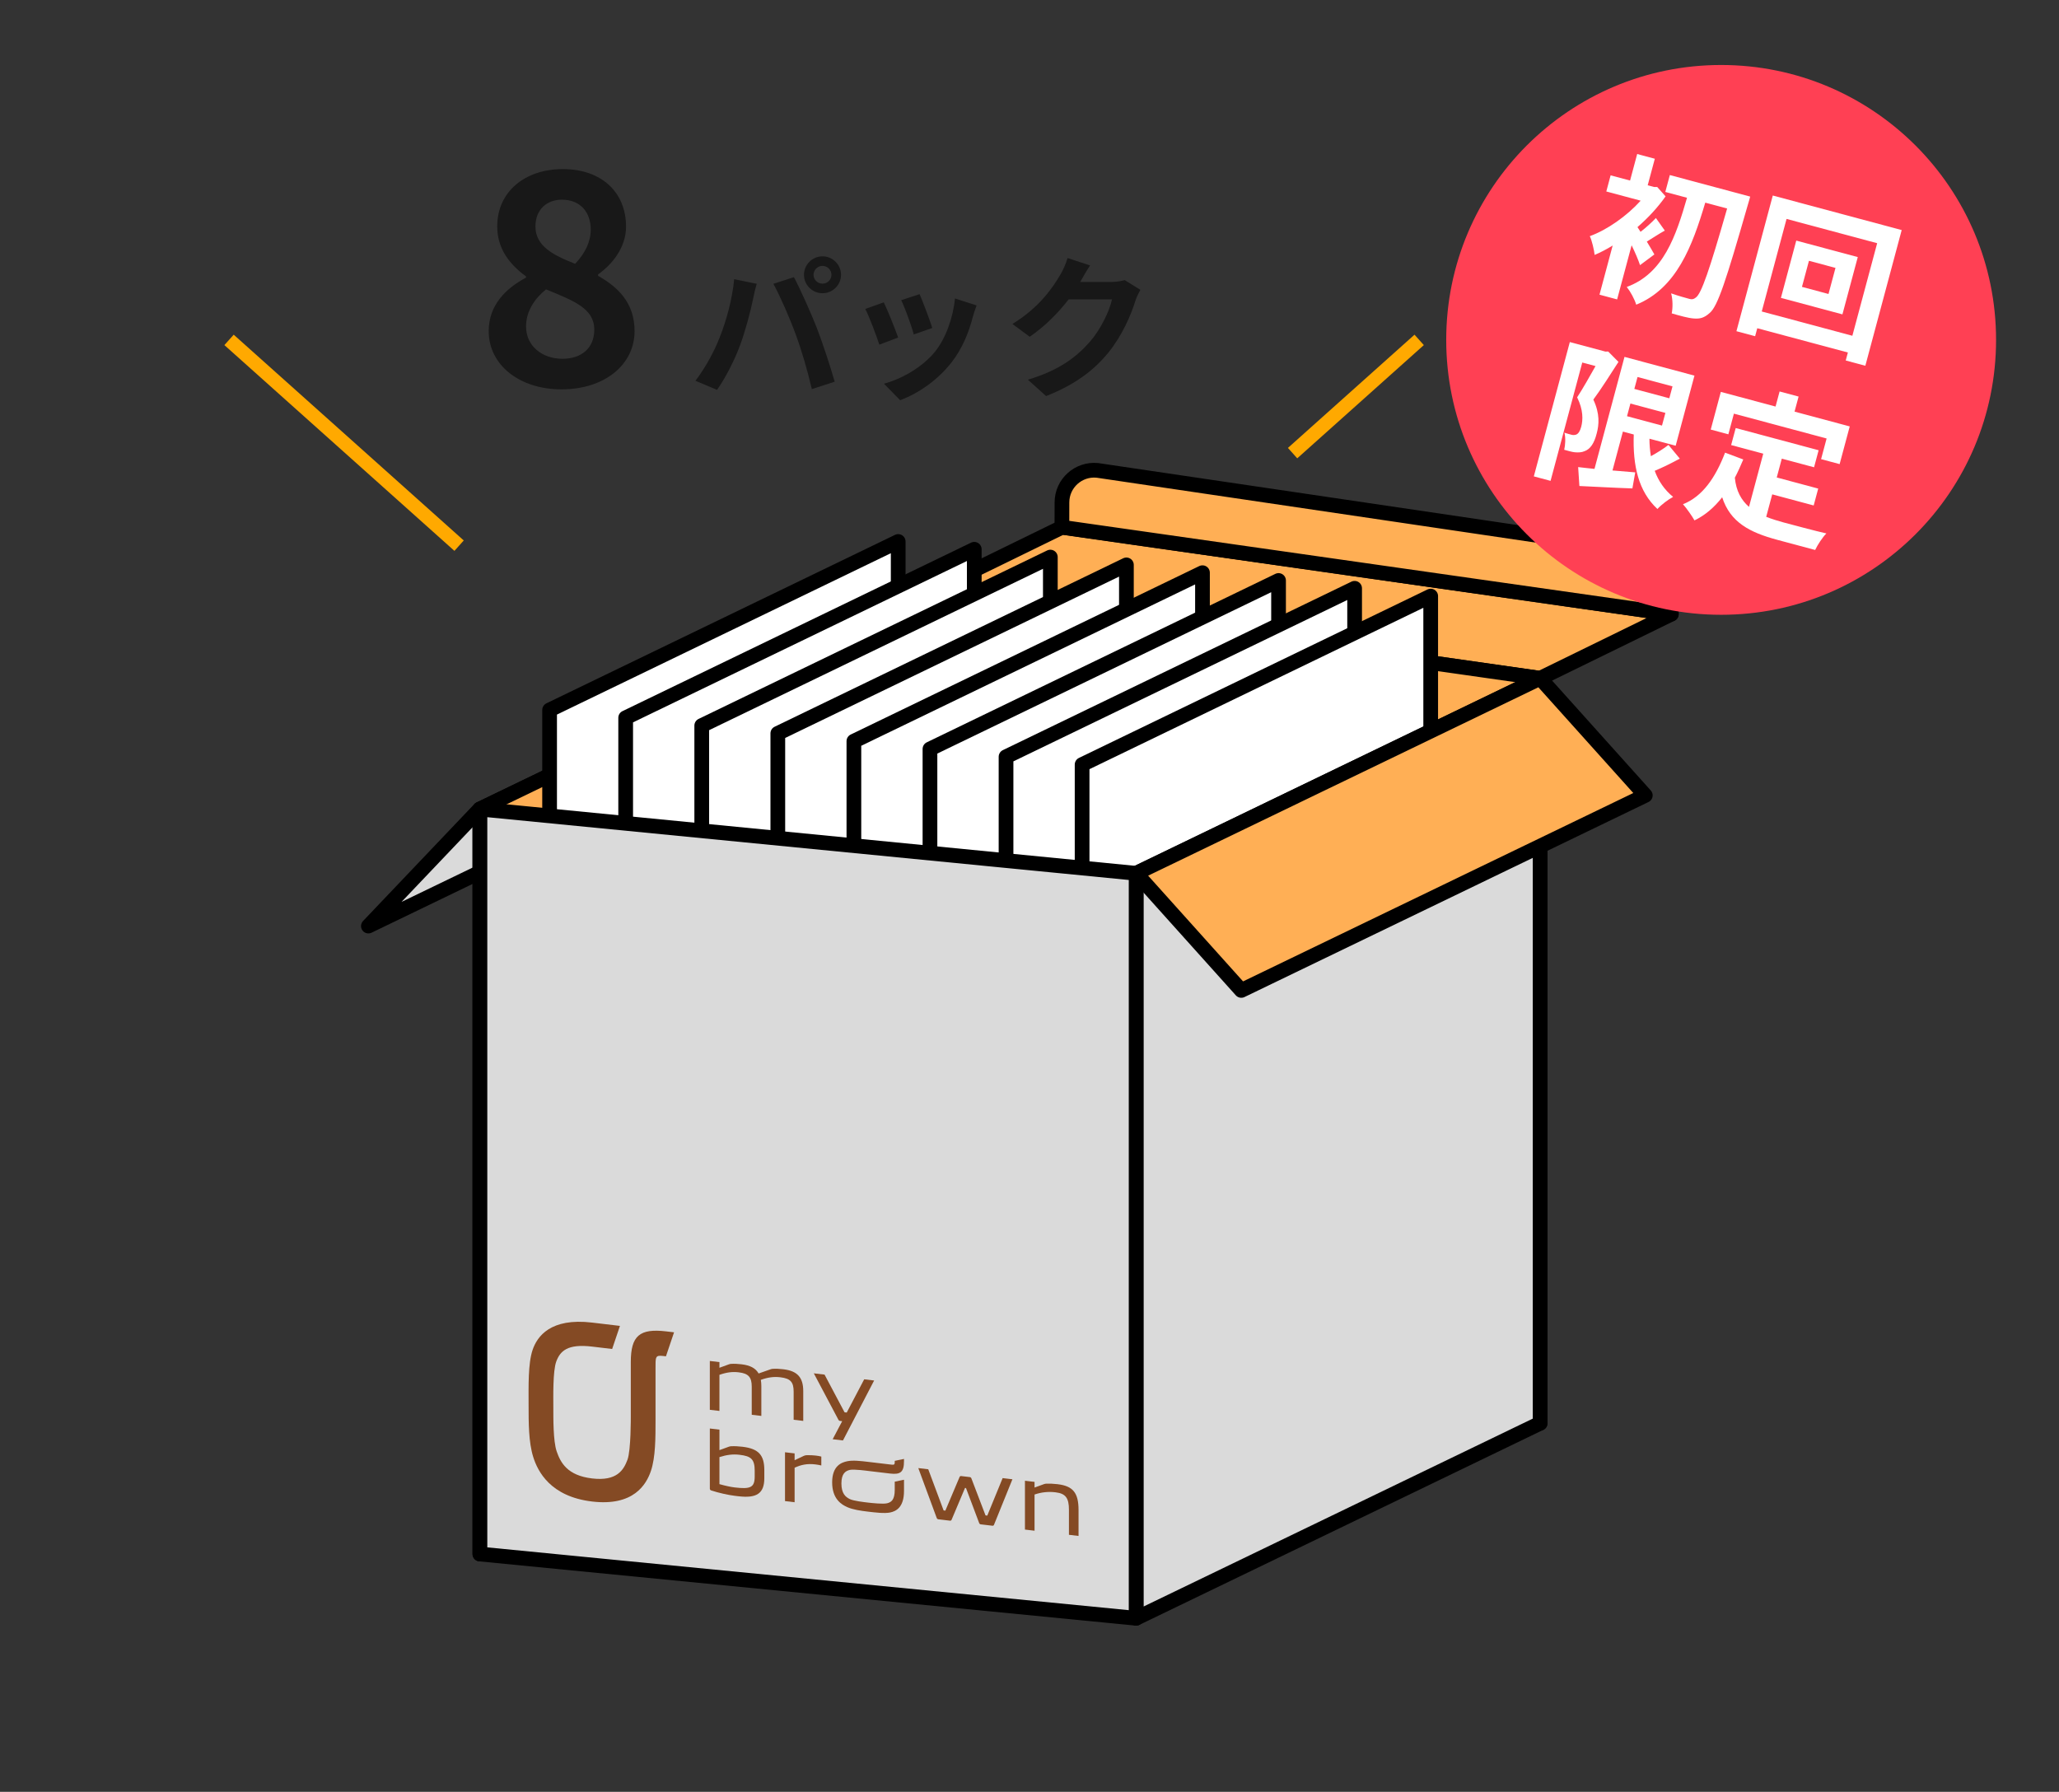<?xml version="1.0" encoding="UTF-8"?><svg id="_レイヤー_2" xmlns="http://www.w3.org/2000/svg" xmlns:xlink="http://www.w3.org/1999/xlink" viewBox="0 0 280 243.688"><rect x="0" y="0" width="280" height="243.688" fill="#333333" stroke="none"/><defs><style>.cls-1,.cls-2{fill:none;}.cls-3{fill:#844a24;}.cls-2{stroke:#ffa900;stroke-width:1.9px;}.cls-2,.cls-4,.cls-5,.cls-6{stroke-linejoin:round;}.cls-4{fill:#ffaf55;}.cls-4,.cls-5,.cls-6{stroke:#000;stroke-width:2px;}.cls-5{fill:#dadada;}.cls-7{fill:#ff4054;}.cls-8,.cls-6{fill:#fff;}.cls-9{clip-path:url(#clippath);}.cls-10{fill:#181818;}</style><clipPath id="clippath"><polygon class="cls-1" points="65.251 210.088 156.084 218.453 156.084 128.954 65.251 120.589 65.251 210.088"/></clipPath></defs><g id="_レイヤー_1-2"><rect class="cls-1" width="280" height="243.688"/><polygon class="cls-5" points="50.097 125.945 89.444 106.949 104.581 91.037 65.235 110.034 50.097 125.945"/><polygon class="cls-4" points="126.565 80.431 144.423 71.705 227.283 83.519 209.441 92.245 126.565 80.431"/><path class="cls-4" d="M144.407,71.705l.007-3.38c.005-2.586,2.236-4.605,4.81-4.354l74.103,10.956c2.244.22,3.956,2.107,3.956,4.362v4.229l-82.876-11.814Z"/><polygon class="cls-4" points="126.565 181.746 209.441 193.56 209.441 92.245 126.565 80.431 126.565 181.746"/><polygon class="cls-4" points="65.251 211.349 126.565 181.746 126.565 80.431 65.251 110.034 65.251 211.349"/><polygon class="cls-6" points="74.739 197.87 122.144 174.957 122.144 73.642 74.739 96.555 74.739 197.87"/><polygon class="cls-6" points="85.084 198.93 132.489 176.017 132.489 74.702 85.084 97.615 85.084 198.93"/><polygon class="cls-6" points="95.429 199.991 142.834 177.078 142.834 75.763 95.429 98.676 95.429 199.991"/><polygon class="cls-6" points="105.774 201.052 153.179 178.139 153.179 76.824 105.774 99.737 105.774 201.052"/><polygon class="cls-6" points="116.119 202.113 163.523 179.2 163.523 77.885 116.119 100.798 116.119 202.113"/><polygon class="cls-6" points="126.464 203.173 173.868 180.26 173.868 78.945 126.464 101.858 126.464 203.173"/><polygon class="cls-6" points="136.809 204.234 184.213 181.321 184.213 80.006 136.809 102.919 136.809 204.234"/><polygon class="cls-6" points="147.154 205.295 194.558 182.382 194.558 81.067 147.154 103.98 147.154 205.295"/><polygon class="cls-5" points="154.5 220.085 209.441 193.56 209.441 92.245 154.5 118.77 154.5 220.085"/><polygon class="cls-4" points="168.801 134.698 223.742 108.172 209.441 92.245 154.5 118.77 168.801 134.698"/><polygon class="cls-5" points="65.267 211.349 154.5 220.085 154.5 118.77 65.267 110.034 65.267 211.349"/><line class="cls-2" x1="31.148" y1="46.225" x2="62.431" y2="74.211"/><line class="cls-2" x1="192.991" y1="46.225" x2="175.777" y2="61.625"/><g class="cls-9"><path class="cls-3" d="M89.144,186.28c0-1.756-.066-1.998,1.045-1.866l.372.044,1.103-3.264-1.065-.126c-3.633-.432-4.818.609-4.818,4.172,0,0,0,6.51,0,7.423,0,0,.029,4.573-.452,5.861-.529,1.418-1.452,2.943-4.815,2.543h0c-3.362-.4-4.285-2.143-4.815-3.687-.481-1.402-.452-4.563-.452-5.97,0-1.407-.081-4.955.399-6.243.529-1.418,1.505-2.431,4.867-2.031l2.732.325,1.061-3.14s-1.631-.194-3.793-.451c-5.647-.671-7.469,1.877-8.093,3.738-.624,1.861-.538,4.979-.538,7.436,0,2.457,0,5.074.624,7.083s2.361,5.407,8.008,6.078c5.647.671,7.384-2.314,8.008-4.175s.624-4.478.624-6.935c0-.543-.001-6.814-.001-6.814Z"/><path class="cls-3" d="M106.538,186.222c1.923.228,2.695,1.138,2.695,2.977v4.044s-1.306-.155-1.306-.155v-3.819c0-1.293-.416-1.793-1.781-1.955l-.048-.006c-.855-.102-1.662.004-2.635.351.048.266.071.554.071.862v4.044s-1.306-.155-1.306-.155v-3.819c0-1.293-.439-1.796-1.757-1.952l-.048-.006c-.831-.099-1.638.007-2.588.345v4.91s-1.306-.155-1.306-.155v-6.641s1.306.155,1.306.155v.771s1.286-.468,1.286-.468c.092-.033.188-.056.288-.062.455-.03.934-.002,1.393.053l.059.007c1.163.138,1.899.534,2.303,1.246l1.635-.573c.089-.031.181-.052.278-.058.457-.03.937-.002,1.399.053l.059.007Z"/><path class="cls-3" d="M100.982,196.761c2.208.262,2.956,1.169,2.956,3.174v1.091c0,2.099-1.056,2.756-3.502,2.466l-.499-.059c-.886-.105-2.228-.402-3.234-.737-.103-.034-.173-.134-.173-.239v-8.181s1.306.155,1.306.155v2.787s1.282-.467,1.282-.467c.094-.034.193-.057.296-.062.496-.026,1.046.01,1.508.065l.059.007ZM102.632,200.053c0-1.601-.487-2.015-2.042-2.199l-.048-.006c-.867-.103-1.71-.001-2.707.319v3.676c.807.226,1.543.385,2.065.447,2.137.254,2.73.028,2.73-1.49v-.747Z"/><path class="cls-3" d="M111.69,198.093v1.21c-.297-.071-.546-.112-.831-.146-1.104-.131-1.935.055-2.801.45v4.696s-1.306-.155-1.306-.155v-6.641s1.306.155,1.306.155v.925s1.241-.586,1.241-.586c.121-.057.254-.091.393-.096.415-.013.853.005,1.239.051.285.034.546.077.76.138Z"/><path class="cls-3" d="M127.387,206.457l-2.509-6.797,1.353.161,2.089,5.597.238.028,1.938-4.587c.034-.08.116-.126.207-.115l1.183.14c.091.011.173.076.207.164l1.927,5.046.238.028,2.089-5.1,1.33.158-2.509,6.201c-.033.082-.116.129-.208.118l-1.595-.189c-.091-.011-.174-.077-.207-.166l-1.796-4.769-.131-.016-1.831,4.339c-.034.08-.116.126-.207.115l-1.596-.19c-.092-.011-.175-.077-.208-.167Z"/><path class="cls-3" d="M143.832,201.852c2.089.248,2.837,1.179,2.837,3.515v3.522s-1.306-.155-1.306-.155v-3.416c0-1.565-.439-2.199-1.805-2.361l-.047-.006c-.962-.114-1.899-.012-2.825.305v4.922s-1.306-.155-1.306-.155v-6.641s1.306.155,1.306.155v.771s1.281-.466,1.281-.466c.095-.035.194-.056.299-.061.426-.018.948-.003,1.507.063l.059.007Z"/><path class="cls-3" d="M117.519,187.586l1.353.161-4.238,8.154-1.401-.166,1.294-2.455-.309-.037c-.08-.01-.154-.062-.194-.136l-3.355-6.334,1.46.173,2.719,5.126.297.035,2.374-4.521Z"/><path class="cls-3" d="M120.874,199.149c.705.084.799.122.799-.325v-.149s1.26-.26,1.26-.26v.301c0,1.459-.45,1.857-1.881,1.687,0,0-2.614-.311-2.98-.354,0,0-1.963-.272-2.503-.143-.595.142-1.147.499-1.147,1.849h0c0,1.35.553,1.838,1.147,2.122.54.257,1.914.409,2.479.476s2.038.223,2.578.094c.595-.142,1.048-.48,1.048-1.83v-1.112s1.26-.26,1.26-.26c0,0,0,.653,0,1.521,0,2.267-1.11,2.775-1.887,2.933s-2.025.001-3.011-.116-2.037-.268-2.814-.611-2.059-1.1-2.059-3.367c0-2.267,1.282-2.72,2.059-2.878s1.828-.033,2.814.084c.218.026,2.84.338,2.84.338Z"/></g><circle class="cls-7" cx="234.055" cy="46.225" r="37.386"/><path class="cls-8" d="M223.026,36.06c-.23-.699-.676-1.741-1.144-2.701l-1.972,7.36-2.398-.643,1.791-6.684c-.843.521-1.658.94-2.452,1.277-.066-.655-.383-2.015-.657-2.55,2.363-.861,5.014-2.721,6.918-4.826l-4.674-1.252.587-2.194,2.645.708.967-3.608,2.398.643-.967,3.608.882.236.417.002,1.131,1.27c-1.065,1.516-2.392,2.941-3.823,4.184.125.187.266.401.421.64.72-.554,1.562-1.317,2.086-1.88l1.212,1.709c-.905.505-1.738,1.072-2.445,1.498.456.759.867,1.441,1.026,1.748l-1.95,1.455ZM238.006,26.735s-.242.902-.351,1.225c-2.931,10.202-4.071,13.72-5.167,14.612-.752.677-1.336.807-2.154.741-.777-.054-1.899-.377-3-.694.151-.729.156-1.892-.083-2.725,1.044.368,2.007.626,2.499.758.329.088.556.061.863-.187.755-.522,1.865-3.763,4.256-12.11l-2.974-.796c-1.751,5.881-3.887,11.637-9.387,13.877-.234-.766-.778-1.769-1.288-2.411,4.994-1.826,6.691-6.931,8.194-12.131l-2.952-.791.615-2.296,10.928,2.928Z"/><path class="cls-8" d="M258.609,31.289l-4.944,18.452-2.666-.714.291-1.087-12.322-3.301-.291,1.086-2.542-.681,4.944-18.452,17.529,4.697ZM251.9,45.664l3.373-12.588-12.322-3.302-3.373,12.588,12.322,3.302ZM252.636,34.962l-2.087,7.791-8.365-2.241,2.087-7.791,8.365,2.242ZM249.605,36.435l-3.608-.967-.951,3.547,3.608.967.951-3.547Z"/><path class="cls-8" d="M220.094,49.216c-1.053,1.63-2.354,3.698-3.418,5.127.91,1.936.777,3.416.458,4.605-.342,1.359-.88,2.137-1.657,2.413-.399.179-.863.187-1.336.147-.427-.048-.913-.201-1.426-.338.145-.621.213-1.613.029-2.322.384.125.692.208.958.279.226.061.427.048.644-.025.296-.119.523-.475.677-1.049.258-.964.291-2.317-.551-4.015.782-1.197,1.748-2.916,2.502-4.252l-1.804-.483-4.312,16.094-2.276-.609,4.895-18.268,4.838,1.296.376-.009,1.403,1.409ZM228.434,62.372c-1.107.604-2.348,1.216-3.411,1.657.508,1.388,1.326,2.597,2.5,3.548-.665.349-1.629,1.08-2.133,1.647-2.585-2.406-3.366-5.89-3.218-10.134l-1.476-.396-1.417,5.289c1.007.094,2.062.179,3.095.258l-.387,2.182c-2.506-.078-5.165-.241-7.208-.327l-.168-2.572c.637.083,1.387.152,2.221.244l4.081-15.233,9.513,2.549-2.554,9.534-3.567-.956c.001.813.071,1.623.197,2.381.852-.475,1.747-1.026,2.389-1.535l1.543,1.864ZM221.256,56.603l4.756,1.274.461-1.722-4.756-1.274-.461,1.722ZM222.685,51.272l-.434,1.62,4.756,1.274.434-1.619-4.756-1.275Z"/><path class="cls-8" d="M240.183,70.288c.717.279,1.485.529,2.304.749,1.107.297,4.49,1.203,5.88,1.51-.508.5-1.21,1.565-1.526,2.25l-5.125-1.373c-3.772-1.011-6.416-2.379-7.522-5.796-1.073,1.383-2.328,2.453-3.765,3.145-.295-.54-1.089-1.676-1.564-2.199,2.653-1.047,4.416-3.607,5.725-7.014l2.476.927c-.37.89-.745,1.712-1.148,2.483.175,1.805.875,3.047,1.925,3.966l1.939-7.237-4.367-1.17.621-2.316,11.276,3.021-.621,2.317-4.387-1.176-.687,2.562,5.638,1.511-.615,2.296-5.638-1.511-.819,3.055ZM235.038,59.065l-2.399-.643,1.374-5.126,7.441,1.994.55-2.05,2.583.692-.549,2.05,7.504,2.011-1.374,5.126-2.522-.676.752-2.809-12.608-3.378-.752,2.809Z"/><path class="cls-10" d="M99.84,37.968l3.065.63c-.189.609-.42,1.638-.504,2.1-.294,1.47-1.05,4.367-1.785,6.32-.756,2.037-1.995,4.43-3.107,6.005l-2.939-1.239c1.323-1.722,2.562-3.989,3.275-5.837.945-2.352,1.743-5.312,1.995-7.979ZM105.173,38.598l2.792-.903c.861,1.617,2.31,4.85,3.107,6.887.735,1.89,1.848,5.249,2.436,7.328l-3.107,1.008c-.588-2.499-1.344-5.144-2.184-7.412-.798-2.205-2.163-5.312-3.044-6.908ZM111.85,34.861c1.386,0,2.52,1.134,2.52,2.52,0,1.365-1.134,2.499-2.52,2.499s-2.52-1.134-2.52-2.499c0-1.386,1.134-2.52,2.52-2.52ZM111.85,38.577c.672,0,1.218-.546,1.218-1.197,0-.672-.546-1.218-1.218-1.218s-1.218.546-1.218,1.218c0,.651.546,1.197,1.218,1.197Z"/><path class="cls-10" d="M122.138,45.905l-2.562.966c-.357-1.134-1.407-3.926-1.911-4.85l2.52-.903c.525,1.071,1.533,3.611,1.953,4.787ZM132.3,43.07c-.546,2.121-1.428,4.304-2.855,6.152-1.953,2.52-4.577,4.283-7.034,5.207l-2.205-2.247c2.31-.609,5.228-2.205,6.971-4.388,1.428-1.785,2.436-4.577,2.688-7.202l2.939.945c-.252.672-.378,1.113-.504,1.533ZM126.778,44.603l-2.52.882c-.252-1.029-1.176-3.569-1.701-4.661l2.499-.819c.399.903,1.428,3.632,1.722,4.598Z"/><path class="cls-10" d="M146.957,38.241c-.021.042-.042.063-.063.105h4.22c.651,0,1.344-.105,1.827-.252l2.142,1.323c-.231.399-.525.987-.693,1.512-.567,1.869-1.764,4.661-3.653,7.013-1.995,2.436-4.535,4.367-8.482,5.921l-2.478-2.226c4.304-1.281,6.635-3.107,8.461-5.186,1.428-1.638,2.646-4.157,2.981-5.732h-5.9c-1.407,1.827-3.233,3.674-5.291,5.081l-2.352-1.743c3.674-2.247,5.501-4.955,6.551-6.761.315-.525.756-1.491.945-2.205l3.065,1.008c-.483.735-1.029,1.68-1.281,2.142Z"/><path class="cls-10" d="M66.458,45.034c0-3.559,2.359-5.839,5.079-7.279v-.16c-2.24-1.64-3.92-3.759-3.92-6.799,0-4.759,3.8-7.799,8.919-7.799,5.239,0,8.599,3.12,8.599,7.839,0,2.839-1.92,5.159-3.8,6.479v.2c2.68,1.52,4.959,3.639,4.959,7.519,0,4.479-3.959,7.919-9.958,7.919-5.639,0-9.878-3.28-9.878-7.919ZM80.816,44.834c0-2.88-2.76-3.919-6.56-5.479-1.56,1.24-2.719,3-2.719,5.039,0,2.679,2.199,4.399,4.959,4.399,2.52,0,4.319-1.399,4.319-3.959ZM80.335,31.236c0-2.4-1.439-4.08-3.919-4.08-2,0-3.6,1.28-3.6,3.64,0,2.639,2.319,3.879,5.399,5.079,1.359-1.44,2.119-3,2.119-4.639Z"/></g></svg>